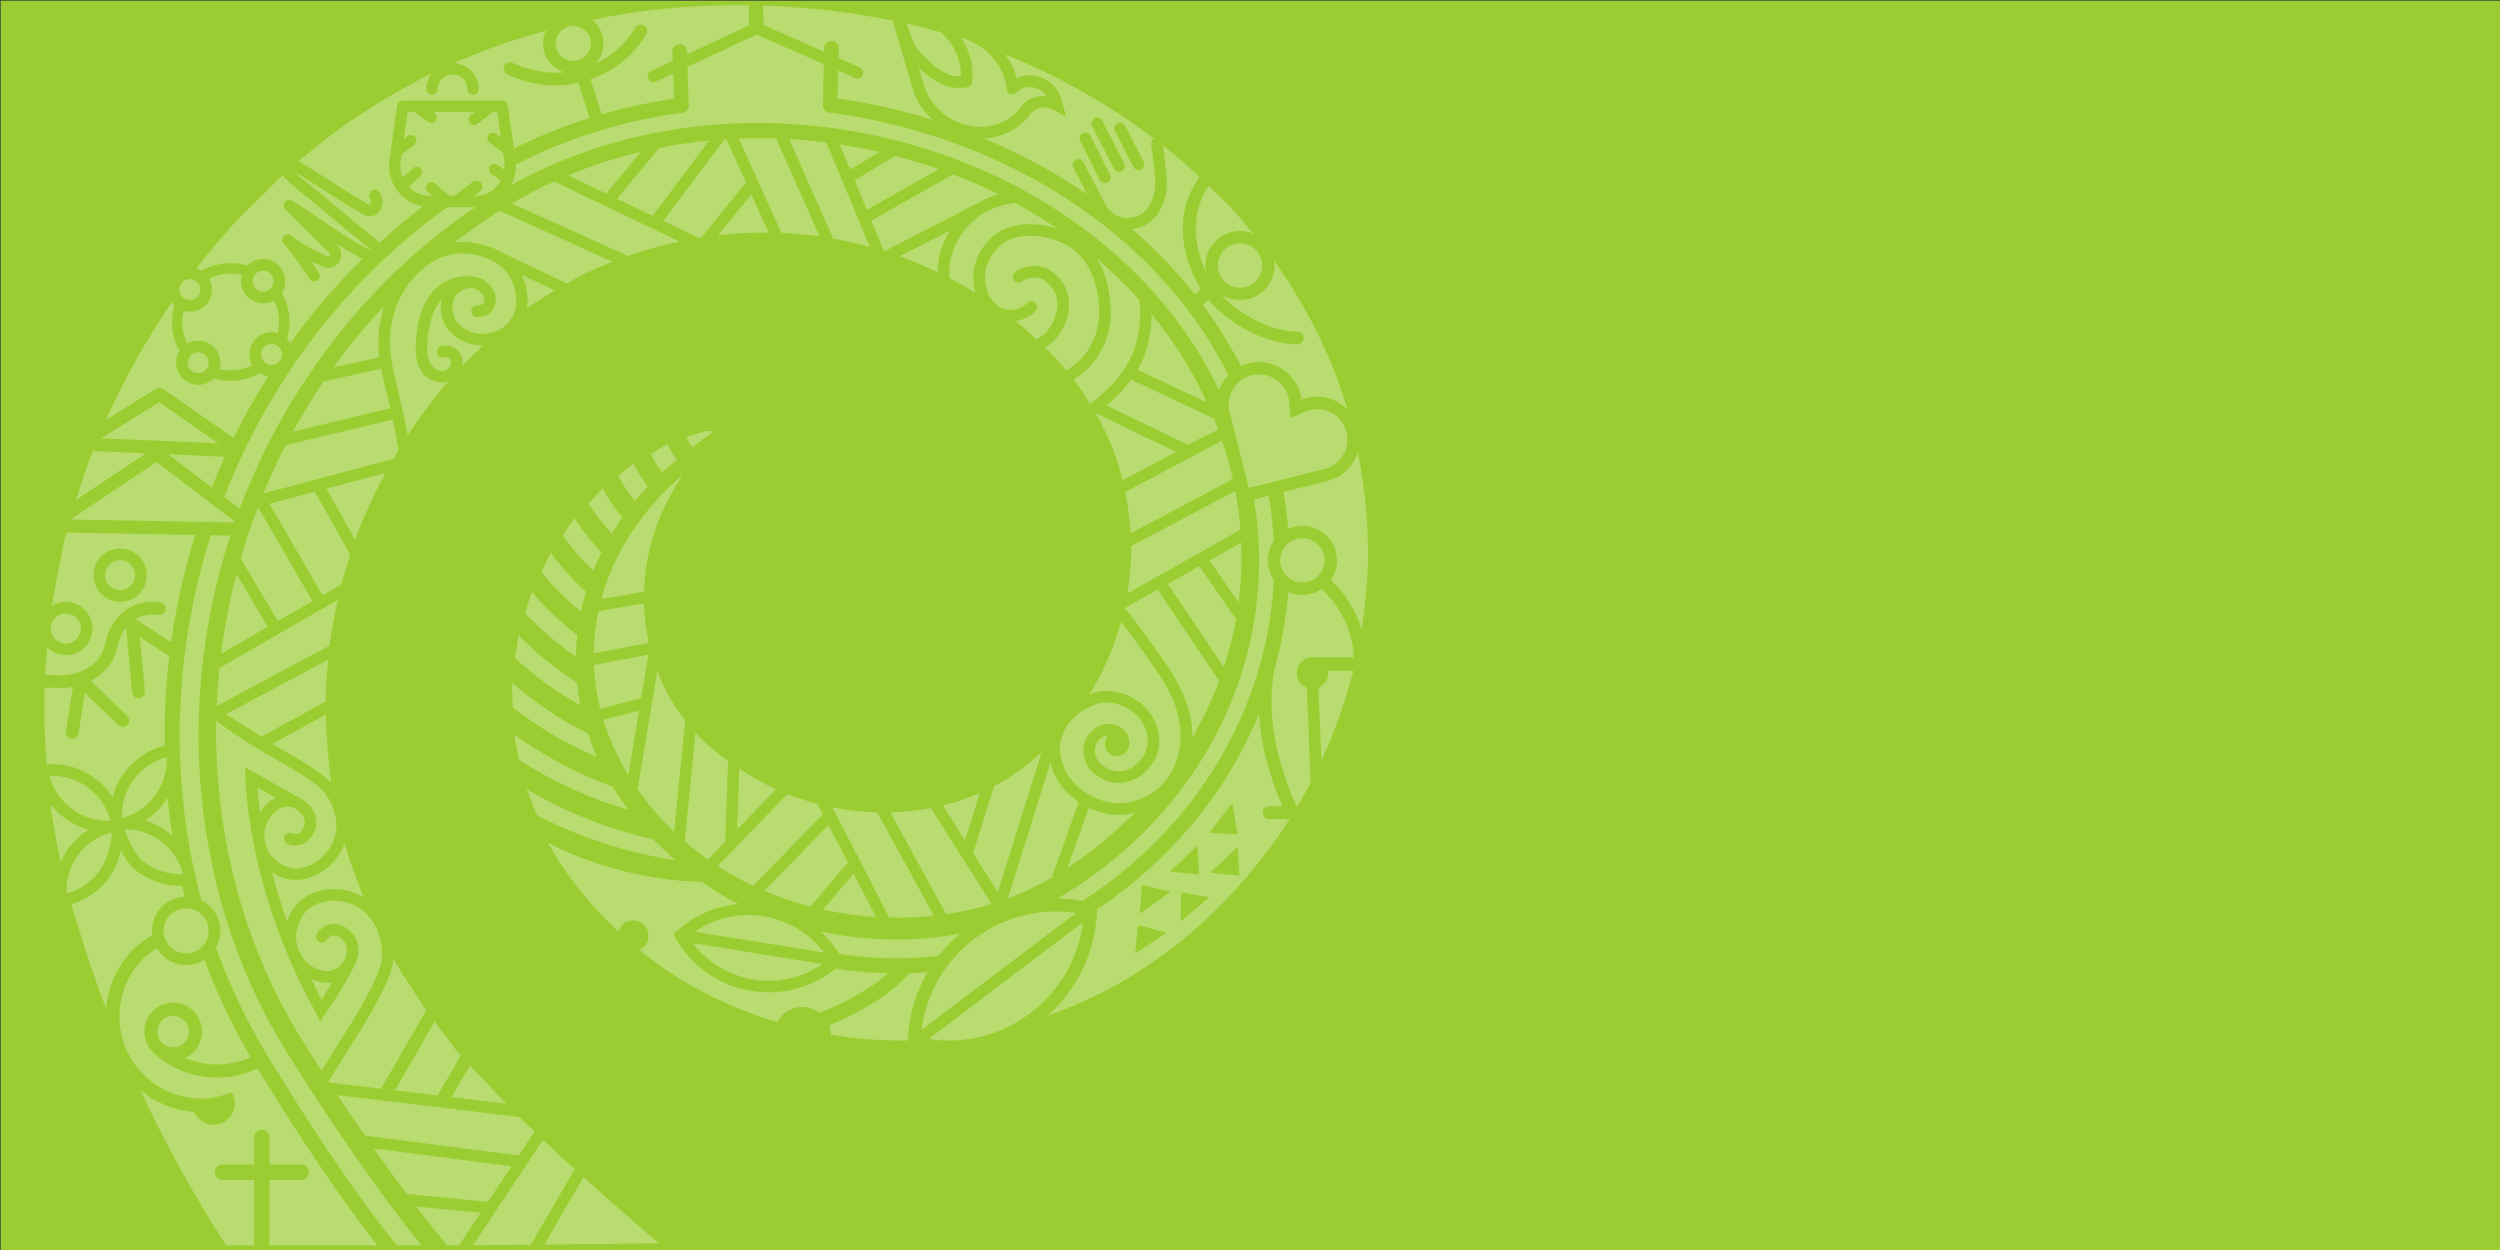 <?xml version="1.0" encoding="UTF-8"?>
<svg xmlns="http://www.w3.org/2000/svg" xmlns:xlink="http://www.w3.org/1999/xlink" id="Layer_1" data-name="Layer 1" viewBox="0 0 1920 960">
  <rect x="0" y="0" width="1920" height="960" fill="#333333" stroke="none"/>
  <defs>
    <style>
      .cls-1 {
        fill: #fff;
      }

      .cls-2 {
        clip-path: url(#clippath-2);
      }

      .cls-3 {
        fill: #9acd32;
      }

      .cls-4 {
        clip-path: url(#clippath-1);
      }

      .cls-5 {
        clip-path: url(#clippath);
      }

      .cls-6 {
        fill: none;
      }

      .cls-7 {
        opacity: .3;
      }
    </style>
    <clipPath id="clippath">
      <rect class="cls-6" x="34" y="4" width="1016.64" height="952.55"></rect>
    </clipPath>
    <clipPath id="clippath-1">
      <rect class="cls-6" x="34" y="4" width="1016.64" height="952.55"></rect>
    </clipPath>
    <clipPath id="clippath-2">
      <rect class="cls-6" x="34" y="4" width="1016.64" height="952.55"></rect>
    </clipPath>
  </defs>
  <rect class="cls-3" x=".5" y=".5" width="1920" height="960"></rect>
  <g class="cls-7">
    <path class="cls-1" d="m116.92,718.17c-.82-6.38.68-12.76,4.34-18.11,3.96-5.79,9.93-9.7,16.83-10.99,1.31-.24,2.61-.36,3.9-.4-.71-2.77-1.44-5.54-2.1-8.33-12.21.31-24.15-3.42-34.09-10.73-5.39-3.96-9.65-10-12.97-16.44-1.84,7.61-4.86,15.23-9.06,20.94-7.25,9.85-17.42,16.92-29.04,20.29,1.69,5.89,3.44,11.61,5.22,17.1,6.46,21.41,13.65,42.49,21.53,63.23,1.32-16.4,8.11-32.46,20.43-45.18,2.12-2.19,8.95-7.96,15.01-11.37"></path>
    <path class="cls-1" d="m128.64,705.1c-2.61,3.82-3.58,8.43-2.72,12.97,1.77,9.39,10.86,15.59,20.23,13.81,4.55-.86,8.49-3.43,11.1-7.25,2.61-3.82,3.58-8.43,2.72-12.97-1.56-8.31-8.86-14.12-17.02-14.12-1.06,0-2.13.1-3.21.3-4.55.86-8.49,3.43-11.1,7.25"></path>
    <path class="cls-1" d="m102.58,598.8c-6.28,8.53-9.45,19.01-8.95,29.57.25-.13.52-.23.8-.31,9.98-2.81,18.51-8.73,24.67-17.1,6.31-8.58,9.44-18.93,8.96-29.48-10.21,2.68-19.17,8.74-25.48,17.32"></path>
    <g class="cls-5">
      <path class="cls-1" d="m111.12,662.38c8.58,6.31,18.97,9.44,29.48,8.96-2.68-10.21-8.75-19.17-17.32-25.48-8.01-5.89-17.47-9-27.38-9h-.16c2.76,8.16,7.83,19.97,15.38,25.53"></path>
      <path class="cls-1" d="m72.82,597.6c5.41,3.98,10.03,8.92,13.64,14.5,1.76-6.66,4.77-12.99,8.9-18.61,7.68-10.43,18.64-17.74,31.12-20.84-.37-22.88.79-45.81,3.52-68.71l-22.69-14.65,3.95,41.6c.26,2.69-1.72,5.07-4.41,5.33-.16.01-.31.02-.47.02-2.49,0-4.62-1.9-4.86-4.43l-4.75-49.99c-4.83,6.25-6.19,13.26-6.29,13.82-2.82,14.07-11.42,22.48-20.77,27.26l28.02,26.95c1.95,1.87,2,4.96.13,6.91-1.87,1.94-4.96,2.01-6.91.13l-25.76-24.78-4.95,31.17c-.38,2.41-2.46,4.12-4.82,4.12-.26,0-.51-.02-.77-.06-2.67-.42-4.48-2.93-4.06-5.59l5.43-34.2c-3.19.6-6.17.86-8.7.86-.2,0-.4,0-.6,0l-12.51-.36c-.65,20.71.15,40.37,1.63,58.98,13.19-1.02,26.24,2.69,36.96,10.58"></path>
    </g>
    <path class="cls-1" d="m111.53,630.14c6.07,1.8,11.82,4.65,17.05,8.5,1.3.96,2.54,1.97,3.75,3.02-1.48-9.63-2.69-19.28-3.62-28.95-.75,1.21-1.54,2.4-2.4,3.56-4.11,5.58-9.1,10.25-14.79,13.87"></path>
    <path class="cls-1" d="m52.82,651.31c4.14-5.62,9.28-10.37,15.12-14.04-6.41-1.79-12.49-4.73-17.9-8.71-4.27-3.14-8.01-6.83-11.16-10.94.24,2.07.47,4.14.72,6.17,1.95,13.54,4.33,26.29,6.99,38.39,1.65-3.81,3.72-7.46,6.23-10.87"></path>
    <path class="cls-1" d="m76.56,668.78c5.66-7.7,8.84-20.13,9.38-29.59-10.37,2.62-19.56,8.8-25.9,17.43-6.32,8.58-9.44,18.93-8.96,29.48,10.22-2.68,19.17-8.75,25.48-17.32"></path>
    <path class="cls-1" d="m67.51,604.82c-8.58-6.31-18.93-9.45-29.48-8.96,2.68,10.21,8.75,19.17,17.32,25.48,8.62,6.34,18.79,9.44,29.48,8.96-2.68-10.18-8.82-19.23-17.32-25.48"></path>
    <path class="cls-1" d="m94.01,430.33c-6.29-.95-12.21,3.37-13.18,9.68-.47,3.05.28,6.1,2.11,8.59,1.83,2.49,4.51,4.12,7.57,4.59,6.3.97,12.21-3.37,13.19-9.67.97-6.3-3.37-12.21-9.67-13.19"></path>
    <path class="cls-1" d="m162.67,374.41c3.14-7.95,6.43-15.83,9.94-23.61l-43.42-1.87,33.48,25.47h0Z"></path>
    <path class="cls-1" d="m112.07,348.2l-40.84-1.76c-4.94,12.59-9.03,25.13-12.78,37.49l53.62-35.73h0Z"></path>
    <polygon class="cls-1" points="122.29 308.93 77.58 336.62 167.64 340.49 122.29 308.93 122.29 308.93"></polygon>
    <path class="cls-1" d="m313.78,143.27c4.39,4.64,10.31,7.2,16.71,7.2h1.8l-3.74-3.15c-1.77-1.49-2-4.14-.5-5.91,1.5-1.77,4.14-1.99,5.91-.5l11.34,9.57h3.87c.11-.1.2-.21.32-.31l13.47-10.46c2.06-1.6,5.01-1.22,6.6.83,1.6,2.05,1.22,5.01-.83,6.6l-4.29,3.33h.09c6.53,0,12.55-2.64,16.97-7.45,1.2-1.31,2.22-2.72,3.07-4.22l-7.34-5.38c-1.87-1.37-2.28-3.99-.9-5.86,1.37-1.87,4-2.28,5.86-.91l5.2,3.81c.21-1.59.25-3.22.12-4.87l-1.19-8.46c-.13-.08-.28-.12-.41-.21l-9.86-7.37c-1.86-1.39-2.24-4.02-.85-5.87,1.39-1.85,4.01-2.24,5.87-.85l3.62,2.7-2.75-19.53h-3.27l-12.06,9.16c-.76.58-1.65.86-2.53.86-1.27,0-2.52-.57-3.35-1.66-1.4-1.85-1.04-4.48.8-5.88l3.26-2.48h-32.33l1.26.91c1.88,1.36,2.3,3.98.94,5.86-.82,1.13-2.1,1.74-3.41,1.74-.85,0-1.71-.26-2.45-.8l-10.65-7.71h-5.05l-2.92,20.73,2.91-2.19c1.85-1.4,4.48-1.03,5.88.82,1.4,1.85,1.03,4.48-.82,5.88l-9.21,6.95c-.12.09-.27.13-.39.2l-1.01,7.21c-.29,3.69.3,7.27,1.65,10.57l8.06-6.99c1.76-1.52,4.41-1.33,5.92.42,1.52,1.75,1.33,4.4-.42,5.92l-8.95,7.76h0Z"></path>
    <path class="cls-1" d="m876.44,130.22c-.65.33-1.34.49-2.02.49-1.6,0-3.15-.87-3.93-2.4l-14.28-27.74c-1.12-2.17-.26-4.83,1.91-5.95,2.16-1.12,4.83-.26,5.95,1.91l14.28,27.75c1.12,2.17.26,4.83-1.91,5.95m-14.91,1.31c-.65.33-1.34.49-2.02.49-1.6,0-3.15-.87-3.93-2.4l-16.93-32.91c-1.12-2.17-.26-4.83,1.91-5.95,2.16-1.12,4.83-.26,5.95,1.91l16.93,32.91c1.12,2.17.26,4.83-1.91,5.95m-10.98,8.64c-.63.32-1.31.47-1.97.47-1.62,0-3.18-.89-3.96-2.44l-15.04-30.07c-1.09-2.18-.21-4.84,1.97-5.93,2.18-1.09,4.84-.21,5.93,1.97l15.04,30.07c1.09,2.18.21,4.84-1.98,5.93m35.76-33.76c-38.04-28.88-78.02-49.96-114.18-64.57,3.97,5.43,6.92,11.57,8.62,18.2,3.81-1.81,8.18-2.54,12.72-2.03,11.06,1.26,20.07,9.5,22.14,19.96l3.25,11.7-9.67-5.28c-1.83-.94-3.66-1.51-5.57-1.73-5.31-.6-10.22,1.53-12.88,5.58-.13.25-.28.5-.46.72-8.27,10.54-20.88,16.72-34.61,17.41,28.32,11.75,54.93,26.13,79.26,42.88l-10.61-20.62c-1.12-2.17-.26-4.83,1.91-5.95,2.16-1.12,4.83-.26,5.95,1.91l17.28,33.59c5.31,7.85,13.46,10.89,22.41,8.34,12.44-3.55,16.58-18.86,15.16-31.59l-2.88-24.19c-.21-1.8.69-3.47,2.15-4.33"></path>
    <path class="cls-1" d="m700.15,28.77c.06.16.11.33.15.5,2.39,9.87,20.95,26.86,31.53,28.86,2.06.39,4.11.53,6.12.43.33-11.79-4.62-23.48-13.9-32.56l-.41-.31c-.25-.19-.47-.41-.66-.64-9.57-2.96-18.51-5.18-26.78-6.98l3.95,10.71h0Z"></path>
    <path class="cls-1" d="m708.58,61.93c2.67,12.7,11.5,24.04,23.62,30.34,4.03,2.09,8.31,3.58,12.75,4.41,14.81,2.8,29.33-2.16,37.99-12.94,4.38-7.03,12.43-10.84,21.11-10.07-2.68-3.6-6.89-6.17-11.59-6.71-4.58-.51-8.81.95-11.66,4.02-1.23,1.33-3.13,1.79-4.83,1.17-1.7-.61-2.87-2.18-2.96-3.99l-.09-1.66c-2.8-17.91-16.23-32.23-34.9-37.75,6.93,10.33,10.03,22.36,8.63,34.33-.23,1.94-1.68,3.52-3.61,3.89-4.19.81-8.52.81-12.87,0-7.43-1.4-16.84-7.53-24.57-14.95l2.9,9.93.1-.02h0Z"></path>
    <path class="cls-1" d="m895.81,133.93c2.22,19.96-6.63,36.84-21.51,41.09-1.59.45-3.17.77-4.74.97,17.83,15.42,33.99,32.26,48.21,50.33l4.55-4.12c-8.35-12.91-26.16-52.12-1.03-86.24-6.42-6.05-12.93-11.92-19.7-17.43-2.8-2.32-5.61-4.57-8.43-6.8l2.64,22.2h0Z"></path>
    <path class="cls-1" d="m941.82,217.34c7.4,5.79,18.14,4.48,23.93-2.93,2.81-3.59,4.05-8.05,3.49-12.57-.55-4.52-2.83-8.55-6.42-11.36-7.4-5.8-18.14-4.48-23.93,2.93h0c-5.79,7.4-4.48,18.14,2.93,23.93"></path>
    <path class="cls-1" d="m984.6,208.95c-1.94-3.01-3.98-5.96-6.04-8.88.03.21.08.41.11.62.86,7.04-1.07,13.99-5.44,19.57-5.23,6.68-13.04,10.18-20.93,10.18-5.2,0-10.43-1.54-14.98-4.66,12.98,14.6,37.87,28.86,59.05,28.92,2.7,0,4.88,2.2,4.88,4.9,0,2.69-2.2,4.87-4.89,4.87h-.01c-25.2-.06-53.96-17.05-68.16-34.38l-4.45,4.02c4.68,6.31,9.16,12.74,13.36,19.33,5.79,9.08,11.07,18.34,15.92,27.72,8.16-3.8,17.78-4.23,26.4-.64,11.06,4.61,18.67,14.75,20.1,26.4,10.24-4.01,21.83-2.66,30.97,3.8,1.58,1.11,3.03,2.36,4.35,3.71-10.71-36.65-28.27-72.64-50.22-105.48"></path>
    <path class="cls-1" d="m926.38,209.39c-1.56-7.4.03-15.42,5.04-21.83,7.55-9.65,20.49-12.62,31.27-8.05-5.71-6.89-11.59-13.62-17.49-20.28-5.65-5.55-11.2-11.06-16.78-16.47-16.9,24.1-8.89,52.04-2.04,66.62"></path>
    <path class="cls-1" d="m1016.03,360.39c7.41-1.48,13.49-6.29,16.68-13.2,4.62-10,1.3-22.35-7.72-28.72-7.08-5-16.21-5.68-23.93-1.84l-8.4,3.98c-.7.33-1.52-.14-1.59-.91l-1.1-12.2.03.02c-1.19-8.05-6.54-15.02-14.25-18.24-2.84-1.18-5.84-1.76-8.82-1.76-6.76,0-13.42,2.95-17.88,8.32-5.38,6.5-6.92,15.06-4.12,22.92.05.14.09.29.13.44l14.02,55.56,56.71-14.31c.08-.02.15-.04.23-.05"></path>
    <g class="cls-4">
      <path class="cls-1" d="m978.28,415.47c-.59-11.63-1.91-23.25-3.86-34.8l-11.35,2.86c6.04,36.57,5.12,73.75-3.13,109.96-17.98,78.96-68.11,147.37-141.15,192.63-2.17,1.35-4.39,2.62-6.61,3.89,6.42.08,12.86.71,19.28,1.88,72.19-46.89,121.75-116.16,139.89-195.82,3.82-16.79,6.11-33.77,6.94-50.81-2.25-3.3-3.76-7.08-4.34-11.16-.94-6.6.61-13.16,4.33-18.63"></path>
      <path class="cls-1" d="m1042.8,347.22c-.41,1.34-.88,2.66-1.48,3.95-4.46,9.66-12.95,16.39-23.32,18.5l-32.31,8.15c1.62,9.41,2.85,18.86,3.6,28.34,2.25-1.01,4.65-1.73,7.16-2.09,7.02-1,14,.78,19.67,5.04,5.67,4.25,9.35,10.46,10.35,17.47.95,6.67-.64,13.31-4.46,18.82,11.23,10.47,19.28,23.52,23.72,37.74,2.23-14.52,3.79-29.91,4.69-45.96.96-28.44-1.43-58.93-7.63-89.96"></path>
    </g>
    <path class="cls-1" d="m1002.63,447.22c4.51-.65,8.5-3.01,11.23-6.65,2.73-3.64,3.88-8.13,3.23-12.64-.64-4.51-3-8.49-6.65-11.22-2.98-2.24-6.53-3.41-10.19-3.41-.81,0-1.63.06-2.45.18-9.3,1.33-15.79,9.98-14.46,19.29,1.33,9.31,9.97,15.78,19.29,14.46"></path>
    <path class="cls-1" d="m1003.64,528.14c-4.53-1.75-7.75-6.14-7.75-11.29,0-6.69,5.42-12.11,12.11-12.11.42,0,.83.02,1.24.06h30.58c-1.09-19.71-9.7-38.5-24.46-52.25-.09-.09-.16-.18-.24-.27-3.3,2.24-7.08,3.75-11.15,4.33-1.27.18-2.55.27-3.81.27-3.75,0-7.41-.81-10.8-2.33-1.15,14.78-3.36,29.51-6.68,44.1-1.13,4.96-2.38,9.89-3.75,14.77-9.64,47.34,12.21,96.14,17.21,106.45,3.59-6.05,7.09-12.35,10.48-18.88l-2.99-72.84h0Z"></path>
    <path class="cls-1" d="m1020.11,516.85c0,5.08-3.14,9.43-7.57,11.22l2.3,56.05c7.34-15.96,13.99-33.17,19.6-51.75,1.79-5.49,3.42-11.24,4.93-17.2h-19.38c.08.55.13,1.11.13,1.68"></path>
    <path class="cls-1" d="m586.39,19.19l46.56,20.53.07-2.8c.07-3.07,2.68-5.47,5.68-5.42,3.07.07,5.49,2.62,5.42,5.69l-.18,7.39,16.37,7.22c2.25.99,3.26,3.62,2.27,5.86-.99,2.24-3.61,3.27-5.86,2.27l-13.01-5.74-.51,21.47c11.43,1.62,22.85,3.64,34.26,6.14,13.23,2.9,26.21,6.39,38.94,10.36-7.79-7.03-13.47-16.12-16.07-26.02h-.01s-14.67-50.23-14.67-50.23c-9.43-1.94-18.72-3.6-27.84-5-2.72-.47-5.17-.83-7.32-1.09-22.78-3.22-44.39-4.89-64.39-5.51l.27,14.89h0Z"></path>
    <path class="cls-1" d="m206.91,386.91l40.78,70.28,14.24-8.2c2.33-7.51,4.56-15.22,7.01-23.02l-27.13-48.32-34.9,9.26h0Z"></path>
    <path class="cls-1" d="m301.96,352.49c1.34-2.31,2.71-4.63,4.12-6.95-.99-5.82-2.44-13.76-4.47-23.36l-82.22,19.71c-6.24,12.09-11.94,24.45-17.12,37.05l99.68-26.45h0Z"></path>
    <path class="cls-1" d="m294.87,235.16c-13.91,14.75-26.87,30.45-38.84,47.06l35.34-7.87c-1.9-15.55-.01-24.46,1.98-33.71.37-1.73.89-3.57,1.51-5.48"></path>
    <path class="cls-1" d="m213.32,476.97l26.67-15.35-41.89-72.19c-4.95,12.9-9.37,26.04-13.21,39.42l28.43,48.13h0Z"></path>
    <path class="cls-1" d="m253.06,495.83c1.34-11.4,3.99-23.02,6.32-35.12l-90.85,52.3c-1.01,9.74-1.72,19.49-2.13,29.23.2.17-.22-.19,0,0l86.66-46.41h0Z"></path>
    <path class="cls-1" d="m404.81,236.85c.95-.7,1.87-1.43,2.84-2.1,6.05-4.05,12.17-7.96,18.32-11.69l-25.12-11.94c3.82,8.07,4.85,17.11,3.96,25.73"></path>
    <path class="cls-1" d="m336.11,841.36l17.82-30.67c-1.01-1.08-2.01-2.14-3.03-3.22-5.48-7.68-11.18-15.3-17.13-22.9l-30.45,52.87,32.78,3.92h0Z"></path>
    <path class="cls-1" d="m380.41,838.89c-6.39-6.8-12.88-13.72-19.43-20.69l-14.2,24.44,41.95,5.02c-2.93-3.02-5.72-5.95-8.31-8.77"></path>
    <path class="cls-1" d="m299.71,313.5c-1.19-5.32-2.53-11-4.04-16.99-1.24-4.92-2.18-9.32-2.93-13.36l-44.27,9.86c-.29.42-.59.84-.88,1.27-8.13,12.07-15.66,24.46-22.62,37.15l74.74-17.92h0Z"></path>
    <path class="cls-1" d="m441.34,897.9c-8.31-7.55-16.51-15.12-24.33-22.5l-53.74,80.95,44.46-.45,33.6-58h0Z"></path>
    <path class="cls-1" d="m253.45,600.2c.32.32.64.66.97,1.01-.21-1.41-.44-2.77-.64-4.2-1.59-14.87-3.21-30.97-3.6-48.2l-41.12,22.58c2.58,1.51,5.27,3.05,8.08,4.66,14.03,8.04,28.53,16.36,36.32,24.15"></path>
    <path class="cls-1" d="m374.71,923.05l18.15-27.34-105.79-13.71c7.98,11.4,16.49,23.24,25.2,34.91l62.44,6.14h0Z"></path>
    <path class="cls-1" d="m497.93,502.78l-41.87,7.94c.47,11.3,2.11,22.55,4.91,33.66l31.41-8.2,5.55-33.4h0Z"></path>
    <path class="cls-1" d="m227.18,675.8c-.49,0-.99-.01-1.48-.04-6.09-.29-11.75-2.35-16.92-6.11,3.05,11.81,6.9,24.67,11.78,38.28,2.26-7.2,6.16-13.03,11.73-17.35,9.8-7.58,22.58-8.66,31.27-7.15,6.25,1.09,11.44,3.14,15.79,5.71-4.89-11.81-10.06-25.46-14.67-41.23-1.97,5.3-5.2,10.59-10.11,15.64-5.85,6.02-16.02,12.24-27.4,12.24"></path>
    <path class="cls-1" d="m398.33,887.46l12.14-18.29c-4.03-3.86-7.94-7.66-11.67-11.36l-139.56-16.71c6.14,9.27,13.24,19.83,20.98,31.04l118.11,15.31h0Z"></path>
    <path class="cls-1" d="m252.31,830.59c.17.27.35.53.53.8l39.84,4.77,34.66-60.18c-6.18-9.07-12.11-19.11-18.71-28.62-2.27-3.68-4.39-7.47-6.46-11.33-.08,1.03-.17,2.07-.32,3.07-2.39,15.96-22.13,47.77-28.12,57.14-10.98,17.17-17.61,27.99-21.4,34.35"></path>
    <path class="cls-1" d="m636.32,633.53l-49.32,50.63c11.33,4.82,23.17,8.85,35.46,12.06l28.73-33.81-14.87-28.87h0Z"></path>
    <path class="cls-1" d="m714.9,620.52c-10.48,2-20.89,3.08-31.15,3.34l42.87,78.21c11.91-1.77,23.58-4.39,34.87-7.84l-46.58-73.71h0Z"></path>
    <path class="cls-1" d="m494.56,463.32l-34.97,6.07c-2.29,10.78-3.52,21.59-3.66,32.37l42.34-8.03c-2.17-9.71-3.46-19.87-3.71-30.41"></path>
    <path class="cls-1" d="m557.02,644.99l2.14-60.53c-9.58-6.82-17.64-13.76-25.01-21.76l-8.3,83.56c5.69,4.92,11.64,9.56,17.84,13.91l13.49-13.93c-.1-.4-.17-.81-.15-1.24"></path>
    <path class="cls-1" d="m604.64,609.88l-53.52,55.29c8.67,5.6,17.79,10.66,27.3,15.14l53.63-55.06-4.04-7.84c-4.61-1.19-9.13-2.53-13.56-4-3.34-1.06-6.6-2.27-9.82-3.54"></path>
    <path class="cls-1" d="m951.26,462.7c1.97-15.25,2.63-30.6,1.98-45.94l-24.37,13.71,22.39,32.24h0Z"></path>
    <path class="cls-1" d="m827.13,615.07c-10.45-7.4-17.47-17.57-20.44-29.28l-32.64,104.18c11.75-4.36,23.01-9.65,33.63-15.86l20.83-58.14c-.46-.31-.94-.58-1.38-.9"></path>
    <path class="cls-1" d="m200.8,565.78l49.31-27.07c.08-10.37.68-21.12,2.05-32.25l-78.56,42.06"></path>
    <path class="cls-1" d="m365.05,186.64c7.84,1.38,14.32,3.8,19.63,6.95l50.56,24.04c10.47-5.91,21.08-11.16,31.84-15.3,1.11-.46,2.21-.88,3.32-1.33l-86.57-39.14c-.84.53-1.69,1.04-2.52,1.57-11.11,7.14-21.84,14.73-32.22,22.71,5.03-.58,10.36-.49,15.97.5"></path>
    <path class="cls-1" d="m313.11,334.4c9.13-14,19.48-27.93,31.04-41.35-1.41.42-2.89.66-4.42.66-.12,0-.23,0-.35,0-9.84-.22-20.31-7.39-20.16-26.84.53-22.17,6.4-37.94,17.48-46.94,12.34-10.04,26.4-7.59,26.99-7.48h.03c3.32.41,6.02,1.57,7.98,2.76,4.39,2.69,7.79,7.09,8.64,11.22.14.55,1.61,7.05-2.28,12.07-1.73,2.23-5.15,4.91-11.64,4.97h-.04c-2.44,0-4.42-1.96-4.44-4.4-.03-2.45,1.94-4.46,4.4-4.49,1.61-.02,3.72-.29,4.68-1.51,1.09-1.38.83-3.93.65-4.72-.29-1.39-1.88-3.9-4.6-5.57-2.73-1.67-5.81-2.05-9.14-1.12-5.09,1.41-8.38,4.56-9.79,9.38-1.81,6.22.15,13.33,3.1,16.6,6.33,7.02,13.38,8.6,18.18,8.7.25,0,.5,0,.75,0,6.44,0,11.31-1.64,14.98-3.95,1.3-1.01,3.34-2.53,4.09-3.29,4.78-4.79,6.3-10.35,6.54-11.32,4.75-33.23-23.48-40.86-32.26-42.41-19.71-3.48-34.04,5.93-42.6,14.44-10.4,10.34-16.97,23.86-18.87,32.68-2.67,12.39-4.97,23.1,2.25,51.83,3.99,15.89,6.86,29.65,8.81,40.06"></path>
    <path class="cls-1" d="m369.23,265.24c-6.56-.13-16.15-2.25-24.61-11.63-5.18-5.75-7.3-15.67-5.26-23.99-7.07,7.72-10.85,20.26-11.26,37.39-.08,11.13,4.1,17.65,11.48,17.81,3.49.05,6.6-2.78,6.74-6.37.04-1.13-.36-2.21-1.12-3.01-.76-.8-1.79-1.26-2.91-1.28-.3-.01-.64.04-.94.15-2.31.85-4.86-.33-5.71-2.64-.85-2.3.33-4.86,2.64-5.7,1.35-.5,2.78-.72,4.21-.7,3.51.08,6.77,1.53,9.18,4.08,2.41,2.56,3.66,5.91,3.53,9.44-.03.82-.14,1.63-.3,2.41,5.39-5.31,10.81-10.65,16.24-15.99-.33,0-.63.04-.97.04-.31,0-.62,0-.92,0"></path>
    <path class="cls-1" d="m205.62,481.41l-23.99-40.61c-1.68,6.48-3.26,12.99-4.69,19.57-3,13.86-5.36,27.75-7.14,41.66l35.82-20.62h0Z"></path>
    <path class="cls-1" d="m463.35,552.87c4.44,14.44,10.87,28.6,19.23,42.33l8.22-49.49-27.45,7.16h0Z"></path>
    <path class="cls-1" d="m319.55,926.57c7.97,10.43,16.02,20.58,23.94,29.99l9.04-.09,16.61-25.02-49.59-4.87h0Z"></path>
    <path class="cls-1" d="m250.68,375.29l22.05,39.27c2.25-6.4,4.76-12.82,7.75-19.21,4.38-10.35,9.55-21.12,15.45-32.07l-45.25,12h0Z"></path>
    <path class="cls-1" d="m921.09,434.84l-24.23,13.63,43.1,63.97c2.64-8.08,4.95-16.3,6.85-24.64.94-4.1,1.76-8.21,2.49-12.34l-28.21-40.62h0Z"></path>
    <path class="cls-1" d="m600.07,178.74c2.91.1,5.57.28,7.87.65,7.8.65,12.08,1.02,12.08,1.02,0,0,3.33.22,9.35,1.06l-33.28-75.11c-9.59-.32-19.16-.29-28.71.08l32.68,72.31h0Z"></path>
    <path class="cls-1" d="m473.82,152.65l27.4,13.13,43.37-57.81c-7.3.7-14.59,1.58-21.85,2.68-5.49.83-10.92,1.81-16.32,2.87l-32.6,39.13h0Z"></path>
    <path class="cls-1" d="m948.69,377.06l-79.95,42.3c.05,3.08.06,6.14-.03,9.15-.67,9.53-1.57,18.65-2.88,27.22l86.82-48.83c-.78-9.97-2.09-19.93-3.96-29.84"></path>
    <path class="cls-1" d="m877.74,275.82c-1.16,2.76-2.54,5.5-4.11,8.22l53.27,25.01c-5.94-12.94-12.86-25.63-20.74-37.98-6.61-10.35-13.9-20.32-21.79-29.9,0,12.19-2.22,24.17-6.63,34.66"></path>
    <path class="cls-1" d="m936.31,522.92l-47.22-70.08-25.32,14.24c.13.1.26.19.38.31.57.58,6.27,6.61,29.85,40.37,14.6,20.9,17.92,32.4,20.28,43.28.97,4.46,1.53,9.74,1.4,15.4,8.12-13.91,15.02-28.45,20.63-43.52"></path>
    <path class="cls-1" d="m759.06,161.86l-2.46,1.26c-11.16,6.23-19.35,15.8-24.36,28.58-2.8,7.16-3.61,14.67-3.04,21.96,6.62,3.44,13.31,7.21,20.02,11.34-1.79-5.91-2.15-12.57-.96-19.64.22-1.18,5.34-26.97,32.67-32.36,6.32-1.25,18.34-1.55,30.82,2.43-10.38-7.05-21.2-13.63-32.43-19.71-5.76.81-11.49,2.25-16.9,4.53-1.16.49-2.25,1.06-3.36,1.61"></path>
    <path class="cls-1" d="m266.28,791.48c14.9-23.3,25.43-44.38,26.83-53.69,1.92-12.79-3.15-40.78-31.06-45.65-6.52-1.14-16.82-.4-24.35,5.43-6.08,4.71-9.59,12.03-10.42,21.78.03,1.95.8,20.95,19.5,25.93,4.21,1.13,8.16,1.05,13.7-2.96,3.01-2.18,6.12-7.46,5.94-12.95-.13-4.05-2.03-7.25-5.64-9.52-5.61-3.53-8.79.16-9.9,1.91-1.3,2.04-4.01,2.68-6.07,1.41-2.06-1.27-2.72-3.94-1.47-6.02.36-.59,3.65-5.78,9.85-7.25,2.76-.66,7.14-.76,12.29,2.47,6.07,3.82,9.54,9.75,9.77,16.71.14,4.22-1,8.61-3,12.44l.04.02c-13.08,24.64-21.9,36.33-22.27,36.82l-4.09,6-3.29-6.53c-53.24-95.52-54.14-179.97-54.15-180.81l-.03-7.59,40.76,22.98c4.14,1.85,8,5.02,10.54,8.95,3.85,5.96,4.16,12.68.87,18.94-5.27,10.04-14.84,10.17-19.98,7.81-2.21-1.02-3.18-3.64-2.17-5.85,1.01-2.2,3.6-3.18,5.81-2.19,1.61.67,5.62,1.64,8.52-3.87,1.79-3.41,1.63-6.79-.47-10.05-1.73-2.68-4.45-4.71-7.02-5.8h0s-.02,0-.02,0c-1.48-.63-2.91-.94-4.07-.87-6.54.4-9.24,2.95-12.34,6.52-11.77,13.54-2.56,28.54-1.51,30.16,5.53,6.83,11.83,10.47,18.72,10.8,9,.49,17.59-4.87,22.13-9.54,20.43-21.01,4.37-45.55-1.05-50.97-6.96-6.96-21.57-15.34-34.47-22.73-4.5-2.58-8.76-5.02-12.68-7.38-16.6-10-27.38-17.72-33.99-22.91-.52,28.48,1.52,56.91,6.19,85.09,10.03,60.55,31.56,116.76,64.01,167.07.19.3,4.12,6.6,10.7,16.79,4.02-6.64,10.16-16.55,19.32-30.87"></path>
    <path class="cls-1" d="m673.7,623.88c-11.79-.31-23.3-1.67-34.43-3.9l21.14,41.03s0,.01.01.02l22.52,43.71c11.55.28,23.01-.21,34.29-1.45l-43.52-79.41h0Z"></path>
    <path class="cls-1" d="m197.7,604.78c.32,4.52.91,10.9,1.97,18.81.77-1.14,1.61-2.27,2.58-3.38,2.38-2.74,5.21-5.62,9.51-7.49l-14.06-7.93h0Z"></path>
    <path class="cls-1" d="m869.87,624.41c-3.2.96-6.72,1.42-10.4,1.42-7.46,0-15.59-1.94-23.16-5.47l-16.55,46.17c19.18-12.63,36.6-26.98,52.06-42.76-.65.21-1.29.44-1.96.64"></path>
    <path class="cls-1" d="m461.81,460.04l32.76-5.68c.08-2.68.23-5.38.45-8.11,1.74-20.92,7.71-42.99,19.29-64.68,3.02-5.74,6.41-11.39,10.21-16.91-31,26.08-52.89,59.3-62.71,95.38"></path>
    <path class="cls-1" d="m526.21,553.33c-.17-.22-.35-.42-.52-.64-8.45-10.97-15.57-23.55-20.89-37.36l-15.1,90.86c8.25,11.83,17.62,22.76,28.01,32.69l8.5-85.54h0Z"></path>
    <path class="cls-1" d="m254.99,754.37c-4.09.79-7.59.22-10.49-.55-1.96-.52-3.75-1.2-5.44-1.96,2.48,5.1,5.09,10.88,7.88,16.07,2.02-3.05,4.77-8.01,8.05-13.56"></path>
    <path class="cls-1" d="m418.07,955.79l87.93-.9c-17.01-14.67-37.59-32.58-57.92-50.9l-30.01,51.8h0Z"></path>
    <path class="cls-1" d="m655.56,670.89l-23.49,27.65c1.73.38,3.47.76,5.22,1.11,11.81,2.37,23.67,3.91,35.48,4.66l-17.21-33.42h0Z"></path>
    <path class="cls-1" d="m551.46,180.66c8.36-.97,16.17-1.57,23.25-1.89,5.66.04,10.86-.06,15.59-.1l-13.3-29.43-25.53,31.42h0Z"></path>
    <path class="cls-1" d="m634.68,109.47c-9.56-1.23-19.11-2.12-28.66-2.67l33.83,76.37c7.59,1.39,17.11,3.45,28.08,6.47l-33.25-80.17h0Z"></path>
    <path class="cls-1" d="m567.78,590.34l-1.65,46.64,29.81-30.79c-9.84-4.53-19.16-9.93-28.16-15.84"></path>
    <path class="cls-1" d="m436.27,134.66l29.28,14.03,26.77-32.13c-19.35,4.57-38.05,10.62-56.05,18.1"></path>
    <path class="cls-1" d="m393.02,156.25l89.1,40.29c13.64-4.81,27-8.38,39.7-11.04l-96.32-46.14c-11.12,5.07-21.95,10.7-32.48,16.9"></path>
    <path class="cls-1" d="m678.87,192.82c.1.03.21.07.32.1l72.68-37.36c1.55-.88,3.16-1.71,4.81-2.47l1.08-.56c.3-.16.62-.26.93-.34.1-.04.19-.09.28-.13,2.6-1.09,5.25-2,7.94-2.78-11.32-5.62-23-10.75-35.01-15.35l-62.73,35.51,9.7,23.38h0Z"></path>
    <path class="cls-1" d="m536.64,182.74c.64-.1,1.3-.22,1.94-.32l34.32-42.23-15.04-33.28c-.47.03-.95.07-1.43.1l-47.03,62.68,27.24,13.05h0Z"></path>
    <path class="cls-1" d="m868.34,409.51l78.48-41.52c-2.21-9.92-4.96-19.78-8.25-29.54l-74.42,39.37c2.16,10.74,3.55,21.36,4.19,31.69"></path>
    <path class="cls-1" d="m842.46,198.74c7.01,11.09,10.55,25.27,10.56,42.39,0,15.61-6.79,31.44-18.18,42.35-3.14,3.01-6.6,5.66-10.36,7.95,2.85,3.63,5.56,7.35,7.98,11.27,1.63,2.48,3.22,4.99,4.76,7.52.37-.28.76-.56,1.12-.85.36-.4.78-.73,1.24-.98,14.67-11.54,24.74-23.65,29.95-36.03,4.95-11.76,7.26-26.69,5.5-42.07-10.03-11.14-20.93-21.67-32.58-31.55"></path>
    <path class="cls-1" d="m752.51,609.1c-6.14,2.65-11.77,4.62-16.81,6.27-3.87,1.2-7.75,2.22-11.61,3.16l17.01,26.92,11.41-36.34h0Z"></path>
    <path class="cls-1" d="m800,577.62c-3.1,2.87-6.14,5.51-9.05,7.94-9.91,8.03-19.12,13.89-27.55,18.33l-16.12,51.32,18.99,30.06,33.72-107.66h0Z"></path>
    <path class="cls-1" d="m779.89,246.62c1.23.99,2.46,1.95,3.68,2.96,4.22,3.42,8.29,7.17,12.31,11.03,1.02-.53,2.04-1.1,3.06-1.75,7.58-4.83,13.24-15.68,13.16-25.24-.04-5.53-2-13.3-11.09-18.89-5.31-3.27-13.69-.76-15.67,1.14-1.76,1.7-4.58,1.65-6.28-.12-1.7-1.77-1.65-4.58.12-6.28,4.8-4.63,17.51-7.82,26.48-2.31,9.8,6.02,15.24,15.39,15.33,26.39.1,12.56-7.16,26.36-17.27,32.8-.4.25-.79.48-1.19.72,2.74,2.69,5.49,5.37,8.26,7.97,2.64,3.15,5.35,6.27,8.01,9.44,3.63-2.11,6.94-4.57,9.9-7.41,14.33-13.73,15.44-30.97,15.44-35.93,0-21.96-6.31-38.28-18.74-48.5-15.56-12.79-36.12-12.21-42.73-10.9-21.48,4.24-25.6,24.98-25.64,25.19-1.69,10.08.48,19,6.12,25.02,4.68,5,10.07,6.37,13.3,6.07l.25-.03h.26s6.86-.06,11.84-5.23c1.71-1.77,4.52-1.81,6.29-.11,1.77,1.7,1.82,4.51.12,6.28-5.23,5.42-11.59,7.14-15.29,7.69"></path>
    <path class="cls-1" d="m690.96,196.86c9.27,3.34,19.09,7.42,29.18,12.26.03-6.88,1.18-13.88,3.83-20.66,1.62-4.13,3.53-7.96,5.72-11.51l-38.73,19.91h0Z"></path>
    <path class="cls-1" d="m935.59,329.98c-1.07-2.88-2.2-5.75-3.36-8.62l-63.52-29.82c-4.96,6.8-11.21,13.44-18.76,19.88l61.95,30.11"></path>
    <path class="cls-1" d="m842.26,317.56c-.17.13-.34.25-.51.38,8.53,15.12,15.38,31.01,19.54,47.25.31,1.21.57,2.42.86,3.63l40.97-21.68-60.87-29.58h0Z"></path>
    <path class="cls-1" d="m530.75,333.57s.02,0,.04-.01c-.01,0-.03,0-.04.01"></path>
    <path class="cls-1" d="m531.43,333.33c.1-.03.17-.06.22-.08-.06.02-.13.05-.22.08"></path>
    <path class="cls-1" d="m547.12,331.21c-4.07-1.55-19.48,4.36-20.11,4.56,1.33,2.71,2.9,5.26,4.67,7.67,1.04-.86,15.26-11.38,15.74-11.77-.31-.46.21-.26-.31-.46"></path>
    <path class="cls-1" d="m531.65,333.26c.14-.05.18-.06,0,0"></path>
    <path class="cls-1" d="m499.81,348.58c2.41,4.99,5.32,9.69,8.67,14.04,1.01-.93,8.55-7.23,11.34-9.47-2.74-3.8-5.11-7.88-7.05-12.19-3.21,1.53-11.7,6.9-12.95,7.62"></path>
    <path class="cls-1" d="m487.61,384.64c.87-1.05,2.7-3.06,2.73-3.03,2.33-2.71,4.73-5.36,7.21-7.97-4.21-5.42-7.88-11.28-10.92-17.5-.69.48-1.38.95-2.06,1.44-2.25,1.57-8.63,7.25-9.77,8.16,3.62,6.76,7.92,13.09,12.81,18.91"></path>
    <path class="cls-1" d="m458.34,581.36c-.56-1.26-5.15-13.18-6.74-17.98-21.01-10.49-40.52-23.54-58.13-38.75-.22,4.51.26,17.07.31,18.63,19.68,15.33,41.36,28.18,64.57,38.1"></path>
    <path class="cls-1" d="m469.77,409.81c.7-1.16,2.19-3.42,2.21-3.4,1.95-3.09,3.99-6.12,6.11-9.12-5.87-6.79-11.05-14.19-15.42-22.09-2.69,2.48-9.58,10.35-10.58,11.43,5.09,8.35,11.03,16.11,17.68,23.19"></path>
    <path class="cls-1" d="m527.54,335.57c.28-.1.42-.16.47-.17-.06.03-.26.1-.47.17"></path>
    <path class="cls-1" d="m527.06,335.75c.09-.03.28-.1.47-.18-.13.05-.28.1-.47.18"></path>
    <path class="cls-1" d="m527.01,335.77s.03-.01.05-.02c-.03.01-.05.02-.05.02"></path>
    <path class="cls-1" d="m528,335.4s.03-.01,0,0"></path>
    <path class="cls-1" d="m445.62,541.68c-.27-1.35-1.96-12.95-2.41-17.48-16.34-10.31-31.41-22.46-44.91-36.16-.9,4.15-2.38,16-2.59,17.52,15.12,13.92,31.86,26.06,49.91,36.13"></path>
    <path class="cls-1" d="m446.02,469.65c.28-1.33,2.87-11.55,4-15.33-10.02-8.94-19.09-18.92-27.04-29.77-1.96,3.34-6.55,13.38-7.21,14.73,8.98,11.17,19.13,21.35,30.25,30.36"></path>
    <path class="cls-1" d="m442.19,504.23c.02-1.36.69-12.35,1.13-16.52-12.8-9.75-24.51-20.86-34.9-33.12-1.47,3.76-4.63,14.77-5.08,16.22,11.67,12.52,24.69,23.74,38.85,33.42"></path>
    <path class="cls-1" d="m455.6,438.14c.51-1.26,4.68-10.59,6.36-13.97-7.76-7.95-14.71-16.7-20.7-26.11-2.35,2.91-8.18,11.9-9.02,13.12,6.84,9.79,14.68,18.82,23.36,26.96"></path>
    <path class="cls-1" d="m501.55,644.61c-34.64-7.81-67.29-20.92-97.07-38.43.17.52,7.2,18.51,7.83,19.97,32.88,16.9,68.72,28.74,106.49,34.54-5.03-4.24-16.35-15.15-17.24-16.08"></path>
    <path class="cls-1" d="m482.23,621.84c-.8-1.07-10.61-15.8-11.7-17.62-27.13-9.88-52.5-23.43-75.51-40.06.62,4.86,3.4,17.96,3.74,19.5,25.59,16.5,53.66,29.45,83.47,38.18"></path>
    <path class="cls-1" d="m748.18,721.07c-22.53,17.05-36.91,42.1-40.4,69.84l118.6-89.74c-27.64-4.17-55.66,2.85-78.19,19.9"></path>
    <path class="cls-1" d="m633.75,716.12c-1.16-.23-2.29-.48-3.43-.72,5.4,4.95,10.16,10.66,14.15,17.02,19.46,3.56,51.79,4.95,76.5,1.56,4.77-6.11,10.2-11.77,16.22-16.88-33.28,6.18-68.62,6.01-103.43-.98"></path>
    <path class="cls-1" d="m713.14,798c27.65,4.18,55.66-2.85,78.19-19.9,22.53-17.05,36.9-42.1,40.4-69.84l-118.6,89.74h0Z"></path>
    <path class="cls-1" d="m712.38,746.62c-4.7.4-9.5.68-14.35.83l.1.09c-13.03,15.73-36.49,29.45-61.39,39.95.86,2.25,1.35,4.67,1.42,7.2,19.01,3.15,38.73,4.69,58.91,4.44.82-18.8,6.12-36.74,15.31-52.51"></path>
    <path class="cls-1" d="m604.1,708.84c-4.87-1.91-7.55-2.86-12.85-4.21-1.56-.36-3.14-.68-4.73-.94-18.74-3.01-37.58,1.31-53.01,11.9l99.61,16.03c-7.62-10.02-17.6-17.82-29.02-22.78"></path>
    <path class="cls-1" d="m578.7,752.29c18.75,3.01,37.58-1.31,53.01-11.9l-99.61-16.03c11.33,14.9,27.85,24.91,46.6,27.93"></path>
    <path class="cls-1" d="m642.01,743.79c-14.73,11.93-32.85,18.32-51.56,18.32-4.37,0-8.77-.35-13.17-1.06-24.69-3.97-45.95-18.74-58.36-40.5l-1.77-3.11,2.65-2.39c13.33-12.02,29.85-19.16,47.22-20.81-9.45-4.78-18.64-10.32-27.86-16.87-71.2-2.17-118.5-30.5-118.5-30.5,9.8,17.79,21.94,34.7,35.52,49.43,5.85,6.49,12.06,12.86,18.62,19.03,1.47-4.89,6.01-8.46,11.39-8.46,6.57,0,11.89,5.32,11.89,11.89,0,4.82-2.87,8.96-7,10.83,15.24,12.43,32.1,23.71,50.65,33.15,17.07,8.9,35.55,16.47,55.11,22.36,3.66-6.98,10.96-11.76,19.39-11.76,5.02,0,9.64,1.71,13.34,4.55,20.05-8.17,39.36-18.51,52.45-30.4-15.04-.34-29.33-1.72-40.03-3.7"></path>
    <path class="cls-1" d="m195.13,906.22h-24.28c-3.28,0-5.93-2.66-5.93-5.93s2.65-5.93,5.93-5.93h24.28v-20.83c0-3.27,2.66-5.93,5.93-5.93s5.93,2.66,5.93,5.93v20.83h24.28c3.28,0,5.93,2.66,5.93,5.93s-2.65,5.93-5.93,5.93h-24.28v50.31h82.94l-8.42-10.75c-24.55-32.6-52.21-73.71-77.93-115.87l-1.11-1.81c-1.61-2.49-3.18-5-4.73-7.52-9.85,4.72-20.44,7.05-30.97,7.05-17.82,0-35.47-6.59-49.07-19.24-.28-.26-.52-.55-.73-.86-3.84-4.01-6.02-9.22-6.14-14.81-.13-5.92,2.06-11.53,6.16-15.81,8.46-8.82,22.52-9.12,31.34-.66,8.82,8.46,9.12,22.52.66,31.34-1.99,2.07-4.31,3.7-6.84,4.85,15.87,6.84,34.22,6.9,50.37-.52-14.04-23.86-25.86-48.88-35.49-74.9-2.78,1.76-5.89,3.01-9.22,3.64-1.63.31-3.27.46-4.87.46-9.32,0-17.89-5-22.56-12.85-3.7,2.37-8.48,6.01-10.93,8.54-24.18,24.98-23.53,64.98,1.45,89.17,11.38,11.02,26.14,17.21,41.87,17.71.95,0,1.89.02,2.85-.02,7.89-.29,15.4-1.96,22.31-4.77,1.45,2.33,2.34,5.05,2.44,7.99.33,9-6.71,16.57-15.71,16.9-6.91.25-12.96-3.84-15.55-9.82-15.2-1.15-29.51-6.93-41.26-16.69,19.19,41.42,41.22,81.25,65.87,119.24h21.43v-50.31h0Z"></path>
    <path class="cls-1" d="m442.83,20.15c-.87-.17-1.73-.25-2.6-.25-2.66,0-5.26.79-7.51,2.31-2.98,2.01-5,5.07-5.69,8.6-.68,3.53.05,7.12,2.06,10.11,2.01,2.99,5.07,5,8.6,5.69,7.31,1.42,14.38-3.37,15.8-10.66.68-3.53-.05-7.12-2.06-10.11-2.01-2.99-5.07-5-8.6-5.69"></path>
    <g class="cls-2">
      <path class="cls-1" d="m444.18,63.44c-6.03,1.56-11.96,2.19-17.56,2.19-20.34,0-36.37-8.12-37.26-8.59-2.38-1.23-3.32-4.17-2.09-6.55,1.23-2.38,4.16-3.32,6.55-2.09.25.13,18.53,9.31,39.54,7.12-5.03-1.56-9.35-4.74-12.33-9.16-3.46-5.14-4.73-11.31-3.54-17.4.37-1.93,1-3.76,1.82-5.49-18.63,5.04-37.85,11.36-57.28,19.37-4.5,1.76-8.99,3.64-13.48,5.6,10.6.54,19.07,9.32,19.07,20.05,0,2.4-1.94,4.34-4.34,4.34s-4.34-1.94-4.34-4.34c0-6.3-5.13-11.43-11.43-11.43s-11.43,5.13-11.43,11.43c0,2.4-1.94,4.34-4.34,4.34s-4.34-1.94-4.34-4.34c0-4.55,1.54-8.74,4.1-12.12-22.07,10.9-43.81,23.96-64.9,38.29-12.83,8.95-24.96,19.02-37.15,28.96,6.38,3.96,12.82,8.09,19.18,12.17,12.44,7.97,24.18,15.5,34.8,21.42.6.34.73.2.97-.07.72-.8,1.14-2.76-.18-4.63-1.37-1.95-.91-4.64,1.04-6.01,1.95-1.37,4.64-.91,6.01,1.04,3.86,5.47,2.7,11.88-.45,15.38-3.02,3.36-7.57,4.08-11.59,1.83-10.85-6.05-22.7-13.65-35.25-21.7-6.17-3.95-12.41-7.96-18.59-11.8,3.01,2.82,5.72,5.26,7.77,6.89,8.5,6.78,16.98,13.86,25.19,20.71,9.48,7.91,19.29,16.1,29.14,23.83,1.42,1.12,2.69,2.48,3.71,3.97,10.73-9.83,21.88-19.21,33.48-28.1-6.68-1.26-12.88-4.62-17.54-9.68-5.99-6.52-9-15.32-8.26-24.14,0-.08.01-.16.03-.24l6.12-43.46c.3-2.14,2.13-3.73,4.29-3.73h76.39c2.16,0,3.99,1.59,4.3,3.73l4.66,33.08c18.64-9.36,38.04-17.23,58.13-23.57l-8.61-27.12h0Z"></path>
      <path class="cls-1" d="m575,4.05c-57.77-.74-100.25,7.02-114.7,10.1-1.84.34-3.72.73-5.58,1.09,1.82,1.45,3.43,3.18,4.77,5.17,3.46,5.14,4.73,11.32,3.54,17.4h0c-.81,4.2-2.72,7.9-5.36,10.9,8.82-4.12,21.16-12.2,30.4-27.48,1.39-2.3,4.38-3.04,6.68-1.65,2.3,1.39,3.03,4.38,1.65,6.68-13.84,22.91-33.51,31.59-42.85,34.56l8.55,26.94c17.16-4.97,34.8-8.85,52.89-11.61.89-.13,1.79-.25,2.68-.37l-.66-19.31-13.32,6.22c-.61.28-1.25.42-1.88.42-1.67,0-3.28-.95-4.03-2.57-1.04-2.22-.08-4.87,2.15-5.91l16.75-7.81-.25-7.23c-.11-3.07,2.3-5.64,5.36-5.74.06,0,.13,0,.19,0,2.98,0,5.45,2.36,5.55,5.36l.09,2.51,47.67-22.24-.28-15.41h0Z"></path>
    </g>
    <path class="cls-1" d="m133,780.19c-3.18,0-6.36,1.24-8.73,3.72-2.23,2.33-3.43,5.39-3.36,8.62.07,3.23,1.39,6.24,3.72,8.47,2.33,2.24,5.41,3.38,8.62,3.36,3.23-.07,6.24-1.39,8.47-3.72,2.23-2.33,3.43-5.39,3.36-8.62-.07-3.23-1.39-6.23-3.72-8.47-2.34-2.24-5.35-3.36-8.36-3.36"></path>
    <path class="cls-1" d="m48.78,494.1c6.3.98,12.21-3.37,13.18-9.67.97-6.3-3.37-12.21-9.67-13.18-6.29-.97-12.22,3.37-13.18,9.67-.97,6.3,3.37,12.22,9.67,13.19"></path>
    <path class="cls-1" d="m112.47,444.87c-1.55,10.1-10.29,17.35-20.2,17.35-1.03,0-2.07-.08-3.12-.24-5.4-.83-10.15-3.71-13.38-8.12-3.23-4.4-4.55-9.8-3.72-15.2,1.72-11.15,12.18-18.81,23.32-17.11,11.15,1.72,18.82,12.18,17.11,23.32m-61.42-35.83c-.46,1.58-.92,3.17-1.39,4.75-3.4,17.75-7.2,34.83-9.82,51.49,3.99-2.46,8.83-3.58,13.81-2.81,11.15,1.72,18.82,12.18,17.11,23.32-1.56,10.1-10.29,17.35-20.2,17.35-1.03,0-2.07-.08-3.12-.24-4.28-.66-8.14-2.62-11.17-5.59-.72,7.1-1.26,14.1-1.63,20.98l12.32.35c1.09.08,28.96.04,33.94-24.82,2.22-12.31,13.93-34.84,42.17-31.23,2.68.34,4.57,2.79,4.23,5.47-.34,2.68-2.81,4.57-5.46,4.23-7.68-.98-13.53.54-17.97,3.19.09.05.19.07.28.13l27.26,17.6c1.79-12.76,4.05-25.51,6.8-38.23,3.24-14.96,7.15-29.67,11.64-44.14l-98.81-1.79h0Z"></path>
    <path class="cls-1" d="m905.59,552.93c-2.16-9.96-5.23-20.52-18.88-40.07-14.29-20.47-21.87-30.53-25.63-35.29-.37,1.22-.72,2.45-1.12,3.62-6.03,20.16-14.18,37.35-23.22,51.98.28-.11.54-.23.82-.34,12.43-4.86,28.95-1.29,40.17,8.68,7.89,7.01,12.72,17.67,12.61,27.81-.1,9.49-4.37,18.1-12.35,24.88-8.08,6.88-21.61,10.93-35.33,1.66-12.66-8.56-11.43-21.91-9-27.77l.12-.27c.42-.86,4.38-8.48,12.22-11.01,2.83-.92,5.75-1.05,8.7-.39h0s9.22,1.32,11.97,9.84c.04.12.08.23.12.35.06.19.12.38.17.58.15.54.26,1.1.33,1.7,0,.04.02.06.02.1h-.01c.13,1.15.09,2.41-.2,3.76-.18,1.16-.57,2.26-1.14,3.24,0,.01,0,.02-.01.03h0c-1.63,2.79-4.64,4.67-8.11,4.67-5.18,0-9.38-4.2-9.38-9.38,0-2.46.96-4.69,2.52-6.37-.74,0-1.46.16-2.19.31-4.62.96-6.51,5.55-6.97,6.39-.59,1.59-3.4,10.63,5.82,16.86,11.75,7.93,21.11,1.9,24.59-1.06,6.04-5.14,9.15-11.27,9.22-18.21.08-7.53-3.7-15.8-9.63-21.07-8.82-7.84-21.58-10.74-31.03-7.04-8.49,3.32-14.29,7.72-18.26,12.26-.61.77-1.22,1.53-1.83,2.27-7.02,9.47-6.72,18.8-6.7,19.4.81,16.99,10.37,27.21,18.24,32.79,9.21,6.52,20.98,9.88,30.33,8.96l-.04.04s30.08-1.67,40.75-31.9c5.54-14.82,2.88-29.27,2.29-31.99"></path>
    <path class="cls-1" d="m929.52,670.2l21.05-19.83,1.32,22.11-22.36-2.28h0Zm-22.75,37.33l.13-22.15,22.17,3.74-22.3,18.41h0Zm-31.42-5.86l1.73-22.09,21.84,5.34-23.57,16.75h0Zm-3.59,30.79l2.3-22.03,21.69,5.89-23.99,16.14h0Zm47.84-82.9l1.32,22.12-22.36-2.29,21.05-19.83h0Zm26.76-32.75l4.12,23.87-21.81-.99,17.69-22.87h0Zm28.39,12.25c-2.7,0-4.89-2.19-4.89-4.89s2.19-4.89,4.89-4.89h10.3c-5.63-12.48-16.23-39.68-18.1-71.01-24.6,59.96-67.46,111.93-124.41,150.2-.95,31.54-14.63,60.73-37.83,81.51,28.1-9.85,63.08-25.67,102.7-57.45,23.36-18.85,45.64-41.81,68.93-72.65,4.81-6.57,9.54-13.52,14.16-20.82h-15.76Z"></path>
    <path class="cls-1" d="m368.74,147.13l-4.29,3.33h.09c6.53,0,12.55-2.64,16.97-7.45,1.2-1.31,2.22-2.72,3.07-4.22l-4.75-3.48c-3.3,1.92-6.58,3.89-9.82,5.91,1.05,1.98.57,4.49-1.27,5.91"></path>
    <path class="cls-1" d="m522.96,86.76c-2.07.28-4.14.56-6.21.87-42.97,6.54-83.36,19.55-120.54,38.72.18,5.56-1.1,11.03-3.68,15.89,38.88-21.66,81.6-36.16,127.34-43.13,50.69-7.72,102.5-5.91,154,5.38,103.82,22.75,192.58,81.6,243.55,161.44,6.98,10.94,13.2,22.15,18.72,33.54,1.29-3.45,3.16-6.73,5.62-9.7.53-.64,1.09-1.26,1.67-1.85-4.89-9.57-10.23-19-16.13-28.25-52.46-82.19-144.43-142.89-252.31-166.54-12.33-2.7-24.67-4.85-37.02-6.5-.15.01.15,0,0,0-.05,0,0,0-.05,0-.83-.13-1.72-.21-2.29-.42-.11-.01-.22-.1-.33-.11-1.99-.89-3.39-2.81-3.33-5.12l.76-31.67-51.3-22.62c-.15.01-.3.05-.45.05h-.1c-.07,0-.13-.02-.2-.02l-52.72,24.6,1.02,29.6c.1,3.06-2.3,5.64-5.36,5.74-.06,0-.59.07-.65.07"></path>
    <path class="cls-1" d="m184.1,390.71c13.43-35.89,30.95-69.97,52.45-101.86,34.8-51.63,77.2-95.23,128.6-129.75-.2,0-.4.03-.6.03h-21.21c-46.76,33.71-86.81,75.06-119.28,123.22-21.02,31.18-38.31,64.42-51.8,99.34l11.85,9.02h0Z"></path>
    <polygon class="cls-1" points="178.52 399.14 120.29 354.83 54.02 399 180.32 401.29 180.53 400.67 178.52 399.14 178.52 399.14"></polygon>
    <path class="cls-1" d="m224.99,815.7c-33.44-51.85-55.68-109.87-66.02-172.35-10.04-60.65-8.42-122.37,4.82-183.47,3.58-16.5,7.97-32.7,13.12-48.57l-15.01-.27c-4.81,15.18-8.93,30.65-12.34,46.38-13.55,62.54-15.21,125.73-4.93,187.82,2.59,15.67,5.93,31.05,9.97,46.14,7.11,3.54,12.56,10.22,14.15,18.61,1.15,6.09.13,12.26-2.86,17.61,11.83,33.17,27.32,64.69,46.4,94.28l1.21,1.97c25.53,41.84,52.96,82.62,77.23,114.84l13.97,17.83h18.98c-47.77-59.19-96.12-136.69-98.69-140.82"></path>
    <path class="cls-1" d="m150.24,238.79c-1.47.39-2.96.59-4.44.59-1.61,0-3.2-.25-4.75-.71-.67,2.76-1.07,5.63-1.07,8.6,0,5.95,1.43,11.55,3.92,16.54,1.22-.69,2.53-1.26,3.95-1.63,9.06-2.43,18.4,2.96,20.83,12.02.82,3.07.76,6.22-.12,9.19,2.76.67,5.63,1.07,8.59,1.07,5.94,0,11.55-1.43,16.54-3.93-.69-1.23-1.25-2.55-1.63-3.95-2.43-9.06,2.96-18.4,12.02-20.83,3.13-.84,6.28-.73,9.19.13.67-2.77,1.07-5.64,1.07-8.61,0-5.95-1.43-11.55-3.92-16.54-1.23.69-2.55,1.25-3.95,1.63-1.47.4-2.95.58-4.4.58-7.5,0-14.39-5.01-16.43-12.6-.84-3.13-.73-6.29.13-9.19-2.77-.67-5.63-1.07-8.61-1.07-5.95,0-11.55,1.43-16.54,3.93.69,1.22,1.26,2.53,1.63,3.95,2.43,9.06-2.96,18.4-12.02,20.83"></path>
    <path class="cls-1" d="m204.16,223.73c2.08-.56,3.82-1.9,4.9-3.76,1.07-1.87,1.36-4.04.8-6.12-.96-3.6-4.23-5.98-7.79-5.98-.69,0-1.39.09-2.09.28-4.3,1.15-6.85,5.59-5.7,9.88,1.15,4.3,5.59,6.85,9.88,5.7"></path>
    <path class="cls-1" d="m208.49,264.11c-.69,0-1.39.09-2.09.28-4.3,1.15-6.85,5.59-5.7,9.88.56,2.08,1.9,3.82,3.76,4.9,1.87,1.08,4.04,1.36,6.12.8,4.3-1.15,6.85-5.59,5.7-9.88-.96-3.6-4.23-5.98-7.8-5.98"></path>
    <path class="cls-1" d="m200,286.9c-.2-.11-.38-.25-.57-.37-6.58,3.75-14.16,5.92-22.26,5.92-4.46,0-8.77-.66-12.85-1.87-2.09,2.11-4.7,3.65-7.64,4.44-1.47.39-2.95.58-4.4.58-7.51,0-14.39-5.01-16.43-12.6-1.28-4.76-.38-9.59,2.06-13.47-3.75-6.58-5.93-14.17-5.93-22.27,0-4.46.66-8.77,1.87-12.85-.7-.7-1.31-1.47-1.88-2.27-20.8,30.38-37.71,61.25-50.48,90.18l38.3-23.73c1.7-1.06,3.89-1,5.53.15l53.77,37.43c.11.08.19.17.3.25,7.97-16.26,16.85-32.08,26.54-47.47-2.06-.32-4.07-1-5.94-2.07"></path>
    <path class="cls-1" d="m152.26,270.54c-.69,0-1.39.09-2.09.28-4.3,1.15-6.85,5.59-5.7,9.88,1.15,4.3,5.59,6.85,9.88,5.7,2.08-.56,3.82-1.9,4.9-3.76,1.07-1.87,1.36-4.04.8-6.12-.96-3.6-4.23-5.98-7.79-5.98"></path>
    <path class="cls-1" d="m224.47,154.19c7.12,4.28,14.6,9.41,22.53,14.83,11.61,7.95,23.62,16.16,34.49,21.63,1.19.6,2.12.97,2.84,1.21-.46-.75-1.17-1.6-2.16-2.38-9.95-7.81-19.8-16.04-29.33-24-8.17-6.82-16.62-13.87-25.04-20.59-2.91-2.32-6.8-5.9-11.05-9.95-10.84,10.62-21.68,21.23-32.45,31.77-11.96,12.75-23.06,25.99-33.43,39.46,1.42.45,2.78,1.05,4.03,1.84,6.58-3.75,14.17-5.93,22.27-5.93,4.46,0,8.78.66,12.86,1.88,2.04-2.07,4.63-3.64,7.63-4.45,9.06-2.44,18.4,2.96,20.83,12.02,1.18,4.39.58,8.97-1.69,12.91-.11.2-.25.38-.37.57,3.75,6.58,5.92,14.16,5.92,22.26,0,4.47-.66,8.78-1.88,12.86,1,.99,1.89,2.12,2.63,3.36,16.7-23.25,35.15-44.88,55.34-64.74-.28-.13-.55-.25-.84-.4-6.72-3.39-13.75-7.7-20.82-12.33l2.14,2.13c3.64,3.62,4.09,9.14,1.1,13.41-2.77,3.96-7.6,5.38-11.76,3.44-3.4-1.59-6.47-3.05-9.31-4.49,2.59,3.75,4.83,7.13,6.06,9.19,1.23,2.04.57,4.69-1.47,5.92-.7.42-1.46.62-2.22.62-1.46,0-2.89-.75-3.7-2.09-4.5-7.49-16.91-24.51-19.25-26.41-1.88-1.46-2.22-4.17-.75-6.05,1.42-1.83,4.04-2.2,5.91-.86h0s0,0,0,0c0,0,0,0,0,0,0,0,0,0,0,0,.04.03.09.06.13.1,8.41,6.54,15.81,10.45,28.24,16.25.43.21.87-.33,1.04-.56.28-.4.82-1.42-.12-2.36l-7.8-7.79c-8.72-8.72-17.73-17.74-25.78-25.49-1.58-1.52-1.77-3.99-.43-5.73,1.34-1.74,3.77-2.2,5.65-1.07"></path>
    <path class="cls-1" d="m143.74,214.58c-4.3,1.15-6.85,5.58-5.7,9.88.56,2.08,1.9,3.82,3.76,4.9,1.87,1.08,4.04,1.36,6.12.81,4.3-1.15,6.85-5.59,5.7-9.88-1.15-4.3-5.59-6.86-9.88-5.7"></path>
    <path class="cls-1" d="m675.31,116.75c-1.26-.29-2.5-.61-3.76-.88-8.88-1.95-17.77-3.59-26.66-4.95l8.01,19.31,22.41-13.47h0Z"></path>
    <path class="cls-1" d="m687.58,119.75l-31.23,18.77,9.39,22.64,55.22-31.25c-10.9-3.83-22.04-7.2-33.39-10.16"></path>
  </g>
</svg>
